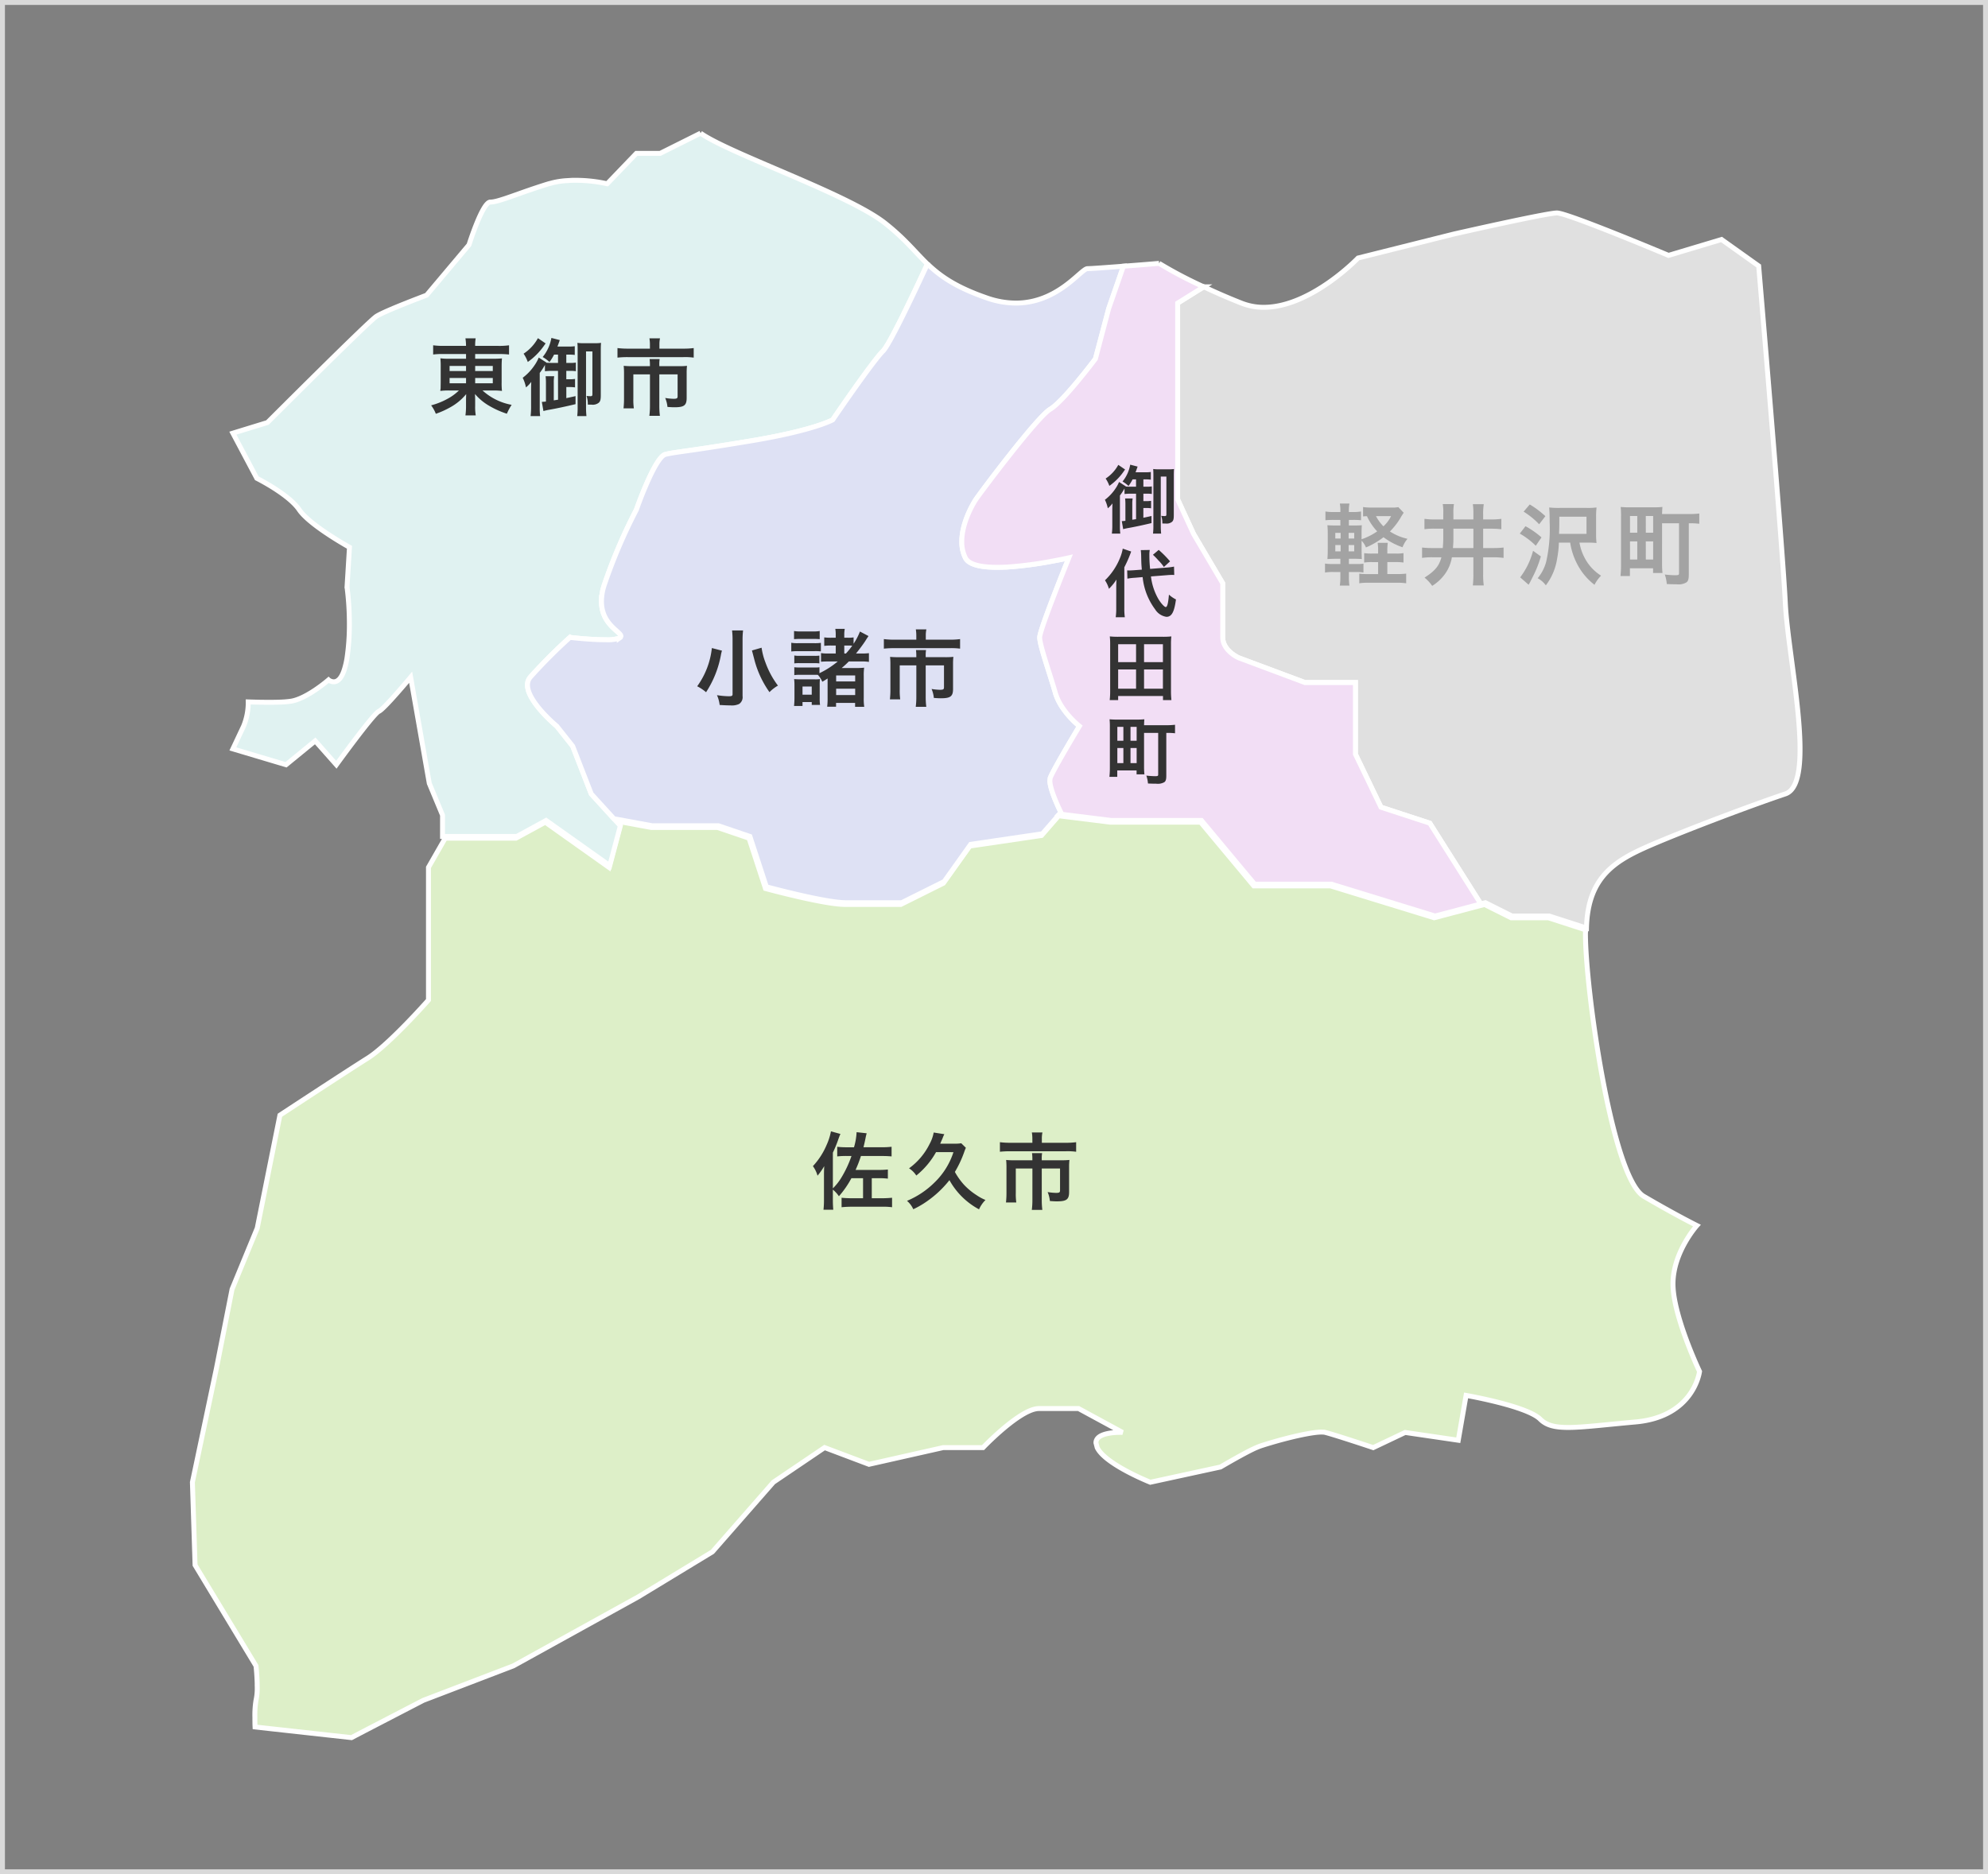 <svg xmlns="http://www.w3.org/2000/svg" width="403" height="380" viewBox="0 0 403 380"><rect x="0" y="0" width="403" height="380" fill="#808080" stroke="none"/><g transform="translate(-183 -3903)"><g transform="translate(183 3903)" fill="none" stroke="#d9d9d9" stroke-width="1"><rect width="403" height="380" stroke="none"/><rect x="0.5" y="0.5" width="402" height="379" fill="none"/></g><g transform="translate(-4545.5 21182.895)"><path d="M937.247,1230.23l-3.478,4-14.539,2.142-5.366,7.536-8.621,4.3h-11.3c-4.3,0-16.132-3.228-16.132-3.228l-3.337-10.207-6.372-2.166H854.679l-7.771-1.431,1.319,1.445-2.144,8.069-12.906-9.161-5.954,3.244H812.886l-3.391,5.918v26.9h0s-8.069,9.143-12.369,11.814c-4.307,2.7-17.747,11.537-17.747,11.537l-4.6,22.9-5.1,12.379-3.182,16.11-4.858,23.02.54,16.8,12.352,20.438s.248,2.181.248,4.277h0a11.491,11.491,0,0,1-.248,2.711,18.243,18.243,0,0,0-.224,3.431c0,.652,0,1.316.033,1.968h0l19.548,2.159,2.6-1.359,11.958-6.2,18.254-6.988,25.311-13.988,15.043-9.135,12.358-14.113,10.383-7.025,9,3.395,15.061-3.395h8.062s7.54-7.911,11.313-7.911h8.055l8.909,4.837-.328-.015-.069,0h-.032l-.749.019c-1.593.086-4.221.451-4.21,2.112h0l.249.962c1.622,3.395,10.773,7.025,10.773,7.025l14.221-3.09s5.14-3.027,7.273-3.935l.606-.249c.551-.194,1.33-.44,2.217-.7,3.3-.995,8.21-2.2,10.437-2.2h.065l.44.024.23.055c2.126.544,9.695,3.074,9.695,3.074l6.47-3.074,10.772,1.579,1.582-9.09s12.365,2.145,15.036,4.829c1.258,1.258,2.991,1.668,5.669,1.668,3.07,0,7.4-.558,13.7-1.117,11.836-1.092,12.92-10.235,12.92-10.235s-5.381-11.3-5.381-17.75,4.844-11.839,4.844-11.839-4.321-2.145-10.758-5.918c-6.473-3.76-11.832-41.955-11.832-53.246l.032-.789-7.551-2.44h-7.55l-5.392-2.7-.926.245-9.28,2.451-21-6.458H976.8l-10.773-12.916H947.742l-10.5-1.305" transform="translate(4005.863 -18344.73)" fill="#ddefc8" stroke="#fff" stroke-width="1"/><path d="M858.679,1191.928l-8.2,4.094h-4.823l-5.921,6.166a29.542,29.542,0,0,0-6.224-.706h-.829l-1.388.084a15.986,15.986,0,0,0-2.735.446l-.685.177c-1.146.346-2.26.718-3.348,1.081-3.878,1.323-7.1,2.624-8.4,2.624h-.075c-1.6,0-4.322,8.672-4.322,8.672l-8.6,10.213s-8.592,3.219-10.21,4.314c-1.608,1.056-22.046,21.5-22.046,21.5l-7.01,2.155,4.851,9.151s6.466,3.222,8.6,6.382c2.17,3.179,10.181,7.6,10.181,7.6h0l-.494,8.069a59.148,59.148,0,0,1,.476,7.554h0a46.4,46.4,0,0,1-.476,6.79,15.206,15.206,0,0,1-.378,1.787c-.623,2.415-1.521,3.034-2.238,3.078h-.137a1.823,1.823,0,0,1-.984-.371l-.011-.01s-4.318,3.762-7.558,4.306a18.583,18.583,0,0,1-1.852.176c-.7.036-1.51.054-2.335.054h-.591c-.634,0-1.276-.011-1.892-.018-.706-.022-1.4-.036-2.051-.058h0a12.668,12.668,0,0,1-.941,4.912l-2.173,4.614h0l10.776,3.214,5.918-4.837,4.285,4.837s7.532-10.4,8.631-10.837c1.063-.458,6.429-6.905,6.429-6.905l3.777,21.516,2.685,6.452v4.314h15.043l5.954-3.244,12.906,9.161,2.144-8.069-1.319-1.445-4.588-5.028-3.763-9.677-3.229-4.065s-5.968-4.93-5.932-8.372h0a2.4,2.4,0,0,1,.555-1.542,105.865,105.865,0,0,1,8.048-8.073s4.069.476,7.1.476h.148a7.946,7.946,0,0,0,2.75-.317l.227-.159.109-.242c.028-.911-3.943-2.36-3.943-7.038v-.1a10.715,10.715,0,0,1,.609-3.37,109.033,109.033,0,0,1,6.469-15.134s3.738-10.7,5.889-11.222c2.17-.53,4.066-.53,17.119-2.706,13.018-2.149,16.787-4.3,16.787-4.3s8.059-11.835,10.218-13.962c1.229-1.229,5.51-10.116,8.988-17.638-2.462-2.386-4.484-5.029-8.466-8.185-7.392-5.936-31.561-14.135-37.518-18.341" transform="translate(4011.847 -18444.822)" fill="#e0f2f1" stroke="#fff" stroke-width="1"/><path d="M861.514,1199.288h0c-3.478,7.521-7.759,16.409-8.989,17.638-2.159,2.126-10.217,13.961-10.217,13.961s-3.77,2.152-16.787,4.3c-13.054,2.177-14.949,2.177-17.119,2.706-2.152.522-5.889,11.223-5.889,11.223a109.026,109.026,0,0,0-6.469,15.133,10.71,10.71,0,0,0-.609,3.37v.1c0,4.678,3.972,6.127,3.943,7.039h0l-.108.242-.228.159a7.959,7.959,0,0,1-2.75.316h-.148c-3.034,0-7.1-.475-7.1-.475a105.9,105.9,0,0,0-8.049,8.073,2.4,2.4,0,0,0-.555,1.542h0c-.036,3.442,5.932,8.372,5.932,8.372l3.229,4.066,3.763,9.676,4.588,5.03,7.77,1.43h13.429l6.372,2.165,3.337,10.206s11.836,3.23,16.132,3.23h11.3l8.621-4.3,5.366-7.535,14.539-2.14,3.477-4.005.3-.3s-2.227-4.418-2.249-6.447h0l.061-.544c.562-1.608,5.928-10.528,5.928-10.528s-3.74-2.919-4.862-6.685c-1.066-3.766-3.193-9.68-3.193-11.3h0c0-1.611,5.911-16.14,5.911-16.14s-1.319.3-3.316.667a77.143,77.143,0,0,1-9.313,1.212c-.674.021-1.327.042-1.957.042h-.072c-3.074-.011-5.612-.493-6.322-1.921a7.139,7.139,0,0,1-.721-3.211l0-.087c-.007-3.621,2.072-7.359,2.869-8.559,1.07-1.582,12.376-16.654,15.051-18.264,2.7-1.6,9.165-10.215,9.165-10.215l2.7-10.216,2.977-8.571c-3.244.241-6.527.493-7.284.493-1.333,0-5.954,6.979-14.528,6.979a17.911,17.911,0,0,1-5.943-1.06c-6.286-2.184-9.363-4.39-11.966-6.858" transform="translate(4054.995 -18425.664)" fill="#dee1f4" stroke="#fff" stroke-width="1"/><path d="M893.92,1196.418c-2.137,0-20.964,4.285-20.964,4.285l-19.38,4.855s-9.554,9.99-19.109,9.99a12.191,12.191,0,0,1-4.548-.857c-2.933-1.154-5.442-2.274-7.622-3.3l-5.291,3.3v39.785l3.233,7.016,5.911,10.02v10.96c0,2.7,3.222,4.129,3.222,4.129l13.436,5.02h10.239v14.521l5.175,10.75,9.9,3.24,10.343,16.373.927-.245,5.391,2.7h7.551l7.551,2.44c.266-10.632,6.065-13.829,13.407-16.975,7.536-3.212,20.428-8.055,26.9-10.221,6.44-2.141.54-27.416,0-38.711s-5.4-68.329-5.4-68.329l-7.529-5.363-10.743,3.221s-20.464-8.6-22.609-8.6" transform="translate(4150.222 -18433.137)" fill="#e0e0e0" stroke="#fff" stroke-width="1"/><path d="M844.852,1199.253s-3.589.3-7.229.573h0l-2.977,8.57-2.7,10.217s-6.469,8.614-9.165,10.214c-2.674,1.611-13.98,16.683-15.051,18.265-.8,1.2-2.876,4.937-2.869,8.56l0,.087a7.143,7.143,0,0,0,.721,3.211c.71,1.427,3.247,1.91,6.322,1.921h.072c.63,0,1.283-.022,1.957-.043a76.6,76.6,0,0,0,9.313-1.211c2-.364,3.316-.666,3.316-.666h0s-5.91,14.528-5.91,16.139h0c0,1.621,2.126,7.535,3.193,11.3,1.121,3.766,4.862,6.686,4.862,6.686h0s-5.366,8.919-5.928,10.527l-.062.544h0c.022,2.03,2.25,6.448,2.25,6.448h0l-.3.3,10.5,1.305h18.283l10.772,12.917H879.8l21,6.459,9.28-2.451-10.344-16.373-9.9-3.24-5.176-10.751v-14.521H874.42l-13.435-5.02s-3.222-1.431-3.222-4.13v-10.96l-5.911-10.019-3.233-7.017v-39.785l5.291-3.3a86.833,86.833,0,0,1-9.057-4.758" transform="translate(4118.608 -18425.748)" fill="#f2def5" stroke="#fff" stroke-width="1"/><path d="M13.536-5.022v-.45a10.363,10.363,0,0,1,.09-1.728H11.574a10.5,10.5,0,0,1,.09,1.728v.45H10.548a10.518,10.518,0,0,1-1.71-.09V-3.2a10.991,10.991,0,0,1,1.674-.09h1.152v2.43H9.576a11.33,11.33,0,0,1-1.728-.09V1.008A10.442,10.442,0,0,1,9.684.9h5.868a10.121,10.121,0,0,1,1.8.108V-.954a15.408,15.408,0,0,1-1.8.09H13.536v-2.43H15.21a10.271,10.271,0,0,1,1.6.09V-5.112a8.385,8.385,0,0,1-1.566.09ZM5.742-1.278h1.44a7.641,7.641,0,0,1,1.512.108v-1.8a9.024,9.024,0,0,1-1.44.072H5.742V-3.96H6.7c.882,0,1.224.018,1.674.054-.036-.5-.054-1.116-.054-2V-7.632A4.38,4.38,0,0,1,9.2-6.264a15.959,15.959,0,0,0,3.564-2.07A13.98,13.98,0,0,0,16.614-6.3a5.789,5.789,0,0,1,1.008-1.71A10.831,10.831,0,0,1,14.058-9.5a13.9,13.9,0,0,0,2.34-3.1c.2-.324.306-.468.45-.7l-1.08-1.134a6.158,6.158,0,0,1-1.332.09h-4a11.467,11.467,0,0,1-1.818-.108v1.908a7.088,7.088,0,0,1,.792-.054,10.984,10.984,0,0,0,2.07,3.078,12.768,12.768,0,0,1-3.168,1.6V-8.928c0-1.026.018-1.368.054-1.836-.432.036-.756.054-1.638.054h-.99v-1.134h.774a13.472,13.472,0,0,1,1.692.072v-1.782a8.633,8.633,0,0,1-1.692.108H5.742a7.891,7.891,0,0,1,.108-1.71H3.906a8.618,8.618,0,0,1,.108,1.71H2.682A8.525,8.525,0,0,1,.99-13.554v1.782a15.225,15.225,0,0,1,1.692-.072H4.014v1.134H3.222c-.918,0-1.332-.018-1.836-.054A19.069,19.069,0,0,1,1.458-8.82v2.844c0,.864-.018,1.458-.072,2.07.63-.036,1.044-.054,1.836-.054h.792V-2.9H2.592A10.542,10.542,0,0,1,.9-2.988V-1.17a8.852,8.852,0,0,1,1.692-.108H4.014v.936a12.619,12.619,0,0,1-.108,1.818H5.85A11.134,11.134,0,0,1,5.742-.252ZM5.688-5.472V-6.75H6.822v1.278Zm0-2.592V-9.216H6.822v1.152ZM4.068-9.216v1.152H2.988V-9.216Zm0,2.466v1.278H2.988V-6.75Zm10.224-5.868a6.615,6.615,0,0,1-1.548,2.07,8.164,8.164,0,0,1-1.512-2.07Zm10.584,2.556V-8.37c0,.684-.036,1.548-.108,2.232H22.716a16.783,16.783,0,0,1-2.142-.108V-4.14a13.255,13.255,0,0,1,2.178-.126H24.5C24.03-2.5,23.184-1.494,21.078-.144A7.706,7.706,0,0,1,22.626,1.53a8.937,8.937,0,0,0,2.5-2.286,7.92,7.92,0,0,0,1.494-3.51h4.356v3.42A18.358,18.358,0,0,1,30.87,1.44h2.214a15.414,15.414,0,0,1-.126-2.286v-3.42h1.926A15.646,15.646,0,0,1,37.1-4.14V-6.246a18.06,18.06,0,0,1-2.214.108H32.958v-3.924h1.476a18.473,18.473,0,0,1,2.214.108V-12.06a15.646,15.646,0,0,1-2.214.126H32.958V-12.96a12.219,12.219,0,0,1,.126-2.07H30.87a12.206,12.206,0,0,1,.108,2.07v1.026h-4.05v-1.1a11.133,11.133,0,0,1,.108-2.016H24.768a9.042,9.042,0,0,1,.108,1.908v1.206h-1.6a14.986,14.986,0,0,1-2.214-.126v2.106a13.51,13.51,0,0,1,2.232-.108Zm2.052,0h4.05v3.924h-4.14c.072-.918.09-1.35.09-1.836ZM54.144-7.236a16.512,16.512,0,0,1,1.8.072,14.032,14.032,0,0,1-.09-1.926v-3.33a15.852,15.852,0,0,1,.09-1.944,13.844,13.844,0,0,1-1.944.09H48.4a15.78,15.78,0,0,1-2.052-.09c.072.9.09,1.656.09,2.952a30.452,30.452,0,0,1-.7,8.046A8.76,8.76,0,0,1,44.01-.018a4.974,4.974,0,0,1,1.656,1.44,11.853,11.853,0,0,0,2.286-5.4,20.689,20.689,0,0,0,.36-3.258H50.6a13.746,13.746,0,0,0,1.3,4.1A12.646,12.646,0,0,0,55.53,1.314,7.329,7.329,0,0,1,56.862-.54a9.336,9.336,0,0,1-3.276-3.51,10.293,10.293,0,0,1-1.1-3.186Zm-5.8-1.782c.054-1.314.054-1.674.054-2.52v-.954H53.91v3.474Zm-7.182-4.5a15.929,15.929,0,0,1,3.15,2.556l1.26-1.638a18.194,18.194,0,0,0-3.168-2.376Zm-.774,4.446a15.531,15.531,0,0,1,3.24,2.466L44.784-8.3a17.707,17.707,0,0,0-3.24-2.268ZM43.074-5.58A15.115,15.115,0,0,1,40.464-.2L42.174,1.3c.2-.324.378-.666.72-1.368a23.178,23.178,0,0,0,1.764-4.374Zm26.154-5.58h3.438V-1.026c0,.324-.126.4-.72.4a20.6,20.6,0,0,1-2.16-.144,7.97,7.97,0,0,1,.4,1.926c.612.036,1.512.054,2.016.054A3.2,3.2,0,0,0,74.16.828c.36-.27.486-.684.486-1.584v-10.4a15.181,15.181,0,0,1,2.124.09v-2.07a19.175,19.175,0,0,1-2.286.108H69.228c.018-.684.036-1.026.072-1.44a18.523,18.523,0,0,1-1.908.072H62.748a18.3,18.3,0,0,1-1.908-.072,18.209,18.209,0,0,1,.072,1.872v9.684A22.312,22.312,0,0,1,60.8-.468h1.908V-2.034h4.7v.954h1.908a16.2,16.2,0,0,1-.09-1.728Zm-6.5-1.476h1.476v3.384H62.73Zm3.2,0h1.494v3.384H65.934Zm-3.2,5.148h1.476v3.672H62.73Zm3.2,0h1.494v3.672H65.934Z" transform="translate(4996.2 -17162.641)" fill="#333" opacity="0.35"/><path d="M6.57-1.635c-.495.075-.525.075-.765.12v-3.15a6.551,6.551,0,0,1,.075-1.17H4.35a10.2,10.2,0,0,1,.06,1.2V-1.3c-.255.03-.42.045-.735.06L3.96.39c.27-.075.66-.165.915-.21C6.12-.03,7.935-.42,9.7-.84V-2.28c-.8.18-1.005.225-1.65.36V-3.9H8.6a6.657,6.657,0,0,1,1.02.06V-5.355a6.618,6.618,0,0,1-1.035.06H8.055V-6.8h.69a5.518,5.518,0,0,1,1.02.06V-8.28a5.415,5.415,0,0,1-1.02.06h-.69V-9.7h.4a7.569,7.569,0,0,1,1.11.06V-11.2a8.248,8.248,0,0,1-1.215.06H6.465c.15-.39.15-.39.42-1.155l-1.5-.39a7.457,7.457,0,0,1-1.56,3.42,5.793,5.793,0,0,1,1.215.9A9.054,9.054,0,0,0,5.865-9.7h.7V-8.22H5.595c-.51,0-.585,0-1.11-.03L4.5-8.28l-1.38-.9A6.838,6.838,0,0,1,2.37-7.8,9.185,9.185,0,0,1,.255-5.565,6.938,6.938,0,0,1,.84-3.84a5.463,5.463,0,0,0,.945-.99c-.03.96-.03,1.005-.03,1.665v2.7a13.468,13.468,0,0,1-.09,1.755h1.71A10.754,10.754,0,0,1,3.3-.255v-6.18A11.475,11.475,0,0,0,4.23-7.86v1.125A11.347,11.347,0,0,1,5.595-6.8H6.57Zm-3.6-11.01A7.73,7.73,0,0,1,.405-9.87a6.22,6.22,0,0,1,.75,1.485,11.78,11.78,0,0,0,2.94-2.97c.1-.15.15-.21.255-.345ZM10.08-.36a12.7,12.7,0,0,1-.075,1.65h1.65A14.526,14.526,0,0,1,11.58-.285v-9.99h1.14v7.65c0,.285-.075.36-.33.36-.18,0-.435-.015-.72-.045a4.307,4.307,0,0,1,.225,1.545c.345.015.495.015.675.015a1.721,1.721,0,0,0,1.305-.36c.27-.255.345-.585.345-1.35v-7.92c0-.78.015-1.05.045-1.425a7.791,7.791,0,0,1-1.185.06h-1.9a7.756,7.756,0,0,1-1.14-.06c.03.33.045.66.045,1.335ZM12.765,9.725c.495-.045.87-.06,1.11-.06.09,0,.2,0,.435.015l-.045-1.7a11.7,11.7,0,0,1-1.635.21L9.42,8.45a23.889,23.889,0,0,1-.15-2.715A5.738,5.738,0,0,1,9.345,4.61L7.53,4.64c.03.255.075.81.075,1.11.03,1.5.03,1.65.135,2.85l-1.365.1c-.375.03-.855.06-1.14.06-.105,0-.225,0-.465-.015l.045,1.68a11.118,11.118,0,0,1,1.5-.18l1.59-.135a13.092,13.092,0,0,0,2.52,6.525,3.258,3.258,0,0,0,2.3,1.53c1.065,0,1.59-.96,1.935-3.525a6.2,6.2,0,0,1-1.425-.975c-.15,1.785-.345,2.52-.645,2.52-.27,0-.96-.75-1.47-1.59a11.869,11.869,0,0,1-1.53-4.62ZM2.55,16.4a11.964,11.964,0,0,1-.105,1.845H4.29a12.869,12.869,0,0,1-.1-1.815V8.12A24.474,24.474,0,0,0,5.58,4.925L3.87,4.34a8.942,8.942,0,0,1-.585,1.965A13.028,13.028,0,0,1,.27,10.76a6.019,6.019,0,0,1,.8,1.725,10.428,10.428,0,0,0,1.53-1.875c-.03.57-.045.96-.045,1.725ZM9.99,5.585A14.371,14.371,0,0,1,11.115,6.74a8.658,8.658,0,0,1,1.1,1.32l1.245-1.14a20.962,20.962,0,0,0-2.3-2.325ZM13.74,35.05a16.41,16.41,0,0,1-.09-1.89V23.725a12.85,12.85,0,0,1,.075-1.59A15.388,15.388,0,0,1,12,22.21H2.985a15.5,15.5,0,0,1-1.74-.075,13.562,13.562,0,0,1,.075,1.6v9.42a16.229,16.229,0,0,1-.09,1.89H2.94v-.825h9.09v.825ZM2.94,23.725H6.57v3.63H2.94Zm5.25,0h3.825v3.63H8.19ZM2.94,28.84H6.57v3.9H2.94Zm5.25,0h3.825v3.9H8.19Zm0,12.86h2.865v8.445c0,.27-.1.33-.6.33a17.167,17.167,0,0,1-1.8-.12,6.642,6.642,0,0,1,.33,1.6c.51.03,1.26.045,1.68.045A2.666,2.666,0,0,0,12.3,51.69c.3-.225.4-.57.4-1.32V41.7a12.651,12.651,0,0,1,1.77.075V40.05a15.979,15.979,0,0,1-1.9.09H8.19c.015-.57.03-.855.06-1.2A15.435,15.435,0,0,1,6.66,39H2.79a15.25,15.25,0,0,1-1.59-.06,15.174,15.174,0,0,1,.06,1.56v8.07a18.594,18.594,0,0,1-.09,2.04H2.76V49.305H6.675V50.1h1.59a13.5,13.5,0,0,1-.075-1.44ZM2.775,40.47H4v2.82H2.775Zm2.67,0H6.69v2.82H5.445Zm-2.67,4.29H4v3.06H2.775Zm2.67,0H6.69v3.06H5.445Z" transform="translate(4952.228 -17173)" fill="#333"/><path d="M7.429-14.076a16.448,16.448,0,0,1,.1,2.057v10.88c0,.323-.17.408-.731.408A16.742,16.742,0,0,1,4.369-.952a6.781,6.781,0,0,1,.544,1.989c.816.051,1.53.085,2.176.085A3.466,3.466,0,0,0,8.857.833a1.649,1.649,0,0,0,.7-1.6V-12a16.562,16.562,0,0,1,.1-2.074Zm4.029,4.063c.34,1.275.51,1.938.527,2.006a20.077,20.077,0,0,0,3.026,6.443A7.777,7.777,0,0,1,16.728-2.89a17.651,17.651,0,0,1-2.533-4.692,13.258,13.258,0,0,1-.782-2.992Zm-8.126-.493A16.127,16.127,0,0,1,.357-2.754a8.757,8.757,0,0,1,1.8,1.207,20.677,20.677,0,0,0,3.06-7.82c.051-.187.051-.2.1-.408.017-.051.034-.119.068-.2Zm25.517,2.72a17.6,17.6,0,0,1-3.706,2.38V-6.613a5.593,5.593,0,0,1-1.054.051H21.114a8.241,8.241,0,0,1-1.071-.051v1.6A6.45,6.45,0,0,1,21.1-5.083h2.975c.289,0,.459,0,.748.017a4.913,4.913,0,0,1,.9,1.394c.442-.255.527-.306,1.071-.663V-.408a13.284,13.284,0,0,1-.085,1.8h1.8V.612h3.859v.8h1.853a10.8,10.8,0,0,1-.1-1.836v-4.4a11.007,11.007,0,0,1,.085-1.7,15.6,15.6,0,0,1-1.7.068H29.648a19.153,19.153,0,0,0,1.445-1.326h2.533a8.778,8.778,0,0,1,1.547.085V-9.469a10.733,10.733,0,0,1-1.53.068H32.555c.663-.816,1.326-1.7,1.87-2.516.17-.289.544-.85.663-1.02l-1.734-.918a12.919,12.919,0,0,1-1.292,2.482v-1.292a6.3,6.3,0,0,1-1.122.068h-.765v-.51a6.037,6.037,0,0,1,.1-1.292H28.356a6.826,6.826,0,0,1,.085,1.275v.527h-.9a10.625,10.625,0,0,1-1.428-.068v1.717a11.758,11.758,0,0,1,1.445-.068h.884V-9.4H26.962a8.244,8.244,0,0,1-1.5-.085v1.751c.527-.034.816-.051,1.36-.051ZM30.175-9.4v-1.615h.85a6.577,6.577,0,0,1,.765.034A15.2,15.2,0,0,1,30.515-9.4ZM28.526-4.947h3.859V-3.74H28.526Zm0,2.686h3.859V-.969H28.526ZM19.992-12.308c.476-.034.782-.051,1.377-.051h2.448c.561,0,.918.017,1.377.051v-1.649a7.137,7.137,0,0,1-1.377.085H21.369a7.03,7.03,0,0,1-1.377-.085Zm-.561,2.5a11.3,11.3,0,0,1,1.377-.068H24.14a8.949,8.949,0,0,1,1.292.051V-11.56a8.914,8.914,0,0,1-1.377.068H20.808a7.03,7.03,0,0,1-1.377-.085Zm.612,2.414A6.8,6.8,0,0,1,21.1-7.446h2.992c.391,0,.663.017.884.034.034,0,.085.017.153.017V-8.976a5.487,5.487,0,0,1-1.037.051H21.1a5.253,5.253,0,0,1-1.054-.068Zm1.666,8.636v-.8h1.87V1.02h1.683a8.83,8.83,0,0,1-.068-1.343V-2.992a9.77,9.77,0,0,1,.051-1.224,6.145,6.145,0,0,1-1.156.051H21.335c-.646,0-.85-.017-1.326-.051a10.691,10.691,0,0,1,.068,1.309V-.425c0,.578-.034,1.156-.085,1.666Zm0-3.944h1.87v1.649h-1.87Zm23.069-9.5H40.341a15.891,15.891,0,0,1-2.142-.119v1.938a19.341,19.341,0,0,1,2.091-.1H51.561a13.024,13.024,0,0,1,2.091.1v-1.938a14.916,14.916,0,0,1-2.142.119H46.7v-.85a5.593,5.593,0,0,1,.119-1.241H44.676a7.616,7.616,0,0,1,.1,1.258Zm0,3.553h-3.57a17.482,17.482,0,0,1-1.751-.068,13.6,13.6,0,0,1,.068,1.462v5.168a17.628,17.628,0,0,1-.1,1.989h2.091a12.72,12.72,0,0,1-.1-2.006V-6.987h3.366V-.663a16.035,16.035,0,0,1-.119,2.074H46.8A15.6,15.6,0,0,1,46.682-.68V-6.987h3.706v4.42c0,.442-.153.527-.85.527a11.735,11.735,0,0,1-1.666-.17,6.09,6.09,0,0,1,.459,1.819c.7.051,1.02.068,1.411.068,1.989,0,2.482-.391,2.482-1.921V-7.259a12.238,12.238,0,0,1,.068-1.462,14.92,14.92,0,0,1-1.666.068H46.682v-.2A6.508,6.508,0,0,1,46.75-10.1H44.71a9.419,9.419,0,0,1,.068,1.241Z" transform="translate(4869.474 -17138)" fill="#333"/><path d="M7.5-11.118v.952H4.148A11.918,11.918,0,0,1,2.3-10.251,16.226,16.226,0,0,1,2.363-8.5v3.128C2.346-4.2,2.346-4.2,2.346-4.131a2.215,2.215,0,0,0-.051.493,12.965,12.965,0,0,1,1.921-.085H6.052A10.09,10.09,0,0,1,3.621-1.972,14.234,14.234,0,0,1,.425-.714,7.265,7.265,0,0,1,1.377,1,17.639,17.639,0,0,0,4.284-.306,11.069,11.069,0,0,0,7.531-2.992c-.017.323-.034.952-.034,1.156V-.612a13.631,13.631,0,0,1-.119,1.938H9.469A10.412,10.412,0,0,1,9.35-.612V-1.836c0-.289-.017-.612-.034-1.173A11.021,11.021,0,0,0,12.291-.561,17.8,17.8,0,0,0,15.776.986a11.238,11.238,0,0,1,.969-1.8,11.988,11.988,0,0,1-5.9-2.907h2.04a13.421,13.421,0,0,1,1.9.085,13.4,13.4,0,0,1-.068-1.734V-8.517c0-.646.017-1.207.068-1.717a16.458,16.458,0,0,1-1.887.068H9.35v-.952h4.76a18.163,18.163,0,0,1,2.108.1v-1.87a14.243,14.243,0,0,1-2.227.119H9.35a8.444,8.444,0,0,1,.1-1.53H7.378a9.819,9.819,0,0,1,.119,1.53H3.009a14.966,14.966,0,0,1-2.176-.119v1.87a14.537,14.537,0,0,1,2.057-.1ZM7.5-8.7v1.037H4.165V-8.7Zm1.853,0h3.57v1.037H9.35ZM7.5-6.256v1.071H4.165V-6.256Zm1.853,0h3.57v1.071H9.35Zm16.8,4.4c-.561.085-.595.085-.867.136v-3.57a7.424,7.424,0,0,1,.085-1.326H23.63a11.558,11.558,0,0,1,.068,1.36v3.774c-.289.034-.476.051-.833.068L23.188.442c.306-.085.748-.187,1.037-.238,1.411-.238,3.468-.68,5.474-1.156V-2.584c-.9.2-1.139.255-1.87.408V-4.42h.612a7.544,7.544,0,0,1,1.156.068V-6.069A7.5,7.5,0,0,1,28.424-6h-.6V-7.7h.782a6.254,6.254,0,0,1,1.156.068V-9.384a6.137,6.137,0,0,1-1.156.068h-.782V-11h.459a8.578,8.578,0,0,1,1.258.068V-12.7a9.348,9.348,0,0,1-1.377.068H26.027c.17-.442.17-.442.476-1.309l-1.7-.442a8.451,8.451,0,0,1-1.768,3.876,6.565,6.565,0,0,1,1.377,1.02A10.262,10.262,0,0,0,25.347-11h.8v1.683h-1.1c-.578,0-.663,0-1.258-.034l.017-.034L22.236-10.4a7.75,7.75,0,0,1-.85,1.564,10.409,10.409,0,0,1-2.4,2.533,7.863,7.863,0,0,1,.663,1.955,6.191,6.191,0,0,0,1.071-1.122c-.034,1.088-.034,1.139-.034,1.887v3.06a15.265,15.265,0,0,1-.1,1.989h1.938A12.187,12.187,0,0,1,22.44-.289v-7a13,13,0,0,0,1.054-1.615v1.275A12.859,12.859,0,0,1,25.041-7.7h1.1Zm-4.08-12.478a8.76,8.76,0,0,1-2.907,3.145,7.049,7.049,0,0,1,.85,1.683,13.351,13.351,0,0,0,3.332-3.366c.119-.17.17-.238.289-.391ZM30.124-.408a14.4,14.4,0,0,1-.085,1.87h1.87a16.464,16.464,0,0,1-.085-1.785V-11.645h1.292v8.67c0,.323-.085.408-.374.408-.2,0-.493-.017-.816-.051a4.881,4.881,0,0,1,.255,1.751c.391.017.561.017.765.017a1.95,1.95,0,0,0,1.479-.408c.306-.289.391-.663.391-1.53v-8.976c0-.884.017-1.19.051-1.615a8.83,8.83,0,0,1-1.343.068H31.365a8.791,8.791,0,0,1-1.292-.068c.034.374.051.748.051,1.513Zm14.654-11.8H40.341a15.891,15.891,0,0,1-2.142-.119v1.938a19.341,19.341,0,0,1,2.091-.1H51.561a13.024,13.024,0,0,1,2.091.1v-1.938a14.916,14.916,0,0,1-2.142.119H46.7v-.85a5.593,5.593,0,0,1,.119-1.241H44.676a7.616,7.616,0,0,1,.1,1.258Zm0,3.553h-3.57a17.482,17.482,0,0,1-1.751-.068,13.6,13.6,0,0,1,.068,1.462v5.168a17.628,17.628,0,0,1-.1,1.989h2.091a12.72,12.72,0,0,1-.1-2.006V-6.987h3.366V-.663a16.035,16.035,0,0,1-.119,2.074H46.8A15.6,15.6,0,0,1,46.682-.68V-6.987h3.706v4.42c0,.442-.153.527-.85.527a11.735,11.735,0,0,1-1.666-.17,6.09,6.09,0,0,1,.459,1.819c.7.051,1.02.068,1.411.068,1.989,0,2.482-.391,2.482-1.921V-7.259a12.238,12.238,0,0,1,.068-1.462,14.92,14.92,0,0,1-1.666.068H46.682v-.2A6.508,6.508,0,0,1,46.75-10.1H44.71a9.419,9.419,0,0,1,.068,1.241Z" transform="translate(4815.474 -17197)" fill="#333"/><path d="M8.942-6.7A26.736,26.736,0,0,0,10.03-9.52h4.1c.935,0,1.53.034,2.108.085V-11.39a18.277,18.277,0,0,1-2.125.1H10.54c.17-.7.255-1.037.408-1.8.068-.357.068-.357.238-1.037l-2.04-.221a12.852,12.852,0,0,1-.527,3.06H7.293a16.191,16.191,0,0,1-2.074-.1v1.955A15.02,15.02,0,0,1,7.293-9.52h.816A22.4,22.4,0,0,1,6.137-5.27a11.084,11.084,0,0,1-1.8,2.312V-10.2a25.8,25.8,0,0,0,1.122-2.754c.221-.612.272-.731.408-1.037l-1.921-.527a12.058,12.058,0,0,1-.884,2.771A14.607,14.607,0,0,1,.289-7.463a5.883,5.883,0,0,1,.935,1.938,13.377,13.377,0,0,0,1.36-1.938c-.034.68-.051,1.071-.051,1.887V-.663a17.313,17.313,0,0,1-.1,2.04H4.42C4.369.782,4.335.238,4.335-.578V-2.7A6.01,6.01,0,0,1,5.559-1.36,18.9,18.9,0,0,0,8.092-5.015h2.363V-.952H8.313c-.714,0-1.564-.034-2.21-.1V.867a20.823,20.823,0,0,1,2.278-.1h5.78a14.122,14.122,0,0,1,2.176.1V-1.054c-.731.068-1.428.1-2.108.1H12.223V-5.015h1.258a14.642,14.642,0,0,1,2.006.085V-6.783a16.414,16.414,0,0,1-2.006.085Zm19.839-3.6a14.868,14.868,0,0,1-3.774,6.086A17.5,17.5,0,0,1,19.363-.425a4.8,4.8,0,0,1,1.275,1.7A18.053,18.053,0,0,0,22.712.136,22.068,22.068,0,0,0,25.4-1.9a21.858,21.858,0,0,0,2.567-2.72,14.9,14.9,0,0,0,6,5.916,6.208,6.208,0,0,1,1.309-1.9,9.4,9.4,0,0,1-1.8-.969,13.3,13.3,0,0,1-2.567-2.125A13.675,13.675,0,0,1,29.07-6.29a22.291,22.291,0,0,0,1.785-3.74c.255-.714.255-.714.442-1.156l-.935-.918a6.762,6.762,0,0,1-1.326.085H26.1c.187-.442.34-.782.493-1.139a5.447,5.447,0,0,1,.34-.782l-2.159-.34a7.619,7.619,0,0,1-.833,2.329,13.4,13.4,0,0,1-4.165,4.93A4.852,4.852,0,0,1,21.25-5.559a16.293,16.293,0,0,0,4-4.743Zm16-1.9H40.341a15.891,15.891,0,0,1-2.142-.119v1.938a19.341,19.341,0,0,1,2.091-.1H51.561a13.024,13.024,0,0,1,2.091.1v-1.938a14.916,14.916,0,0,1-2.142.119H46.7v-.85a5.593,5.593,0,0,1,.119-1.241H44.676a7.616,7.616,0,0,1,.1,1.258Zm0,3.553h-3.57a17.482,17.482,0,0,1-1.751-.068,13.6,13.6,0,0,1,.068,1.462v5.168a17.628,17.628,0,0,1-.1,1.989h2.091a12.72,12.72,0,0,1-.1-2.006V-6.987h3.366V-.663a16.035,16.035,0,0,1-.119,2.074H46.8A15.6,15.6,0,0,1,46.682-.68V-6.987h3.706v4.42c0,.442-.153.527-.85.527a11.735,11.735,0,0,1-1.666-.17,6.09,6.09,0,0,1,.459,1.819c.7.051,1.02.068,1.411.068,1.989,0,2.482-.391,2.482-1.921V-7.259a12.238,12.238,0,0,1,.068-1.462,14.92,14.92,0,0,1-1.666.068H46.682v-.2A6.508,6.508,0,0,1,46.75-10.1H44.71a9.419,9.419,0,0,1,.068,1.241Z" transform="translate(4893 -17036)" fill="#333"/></g></g></svg>